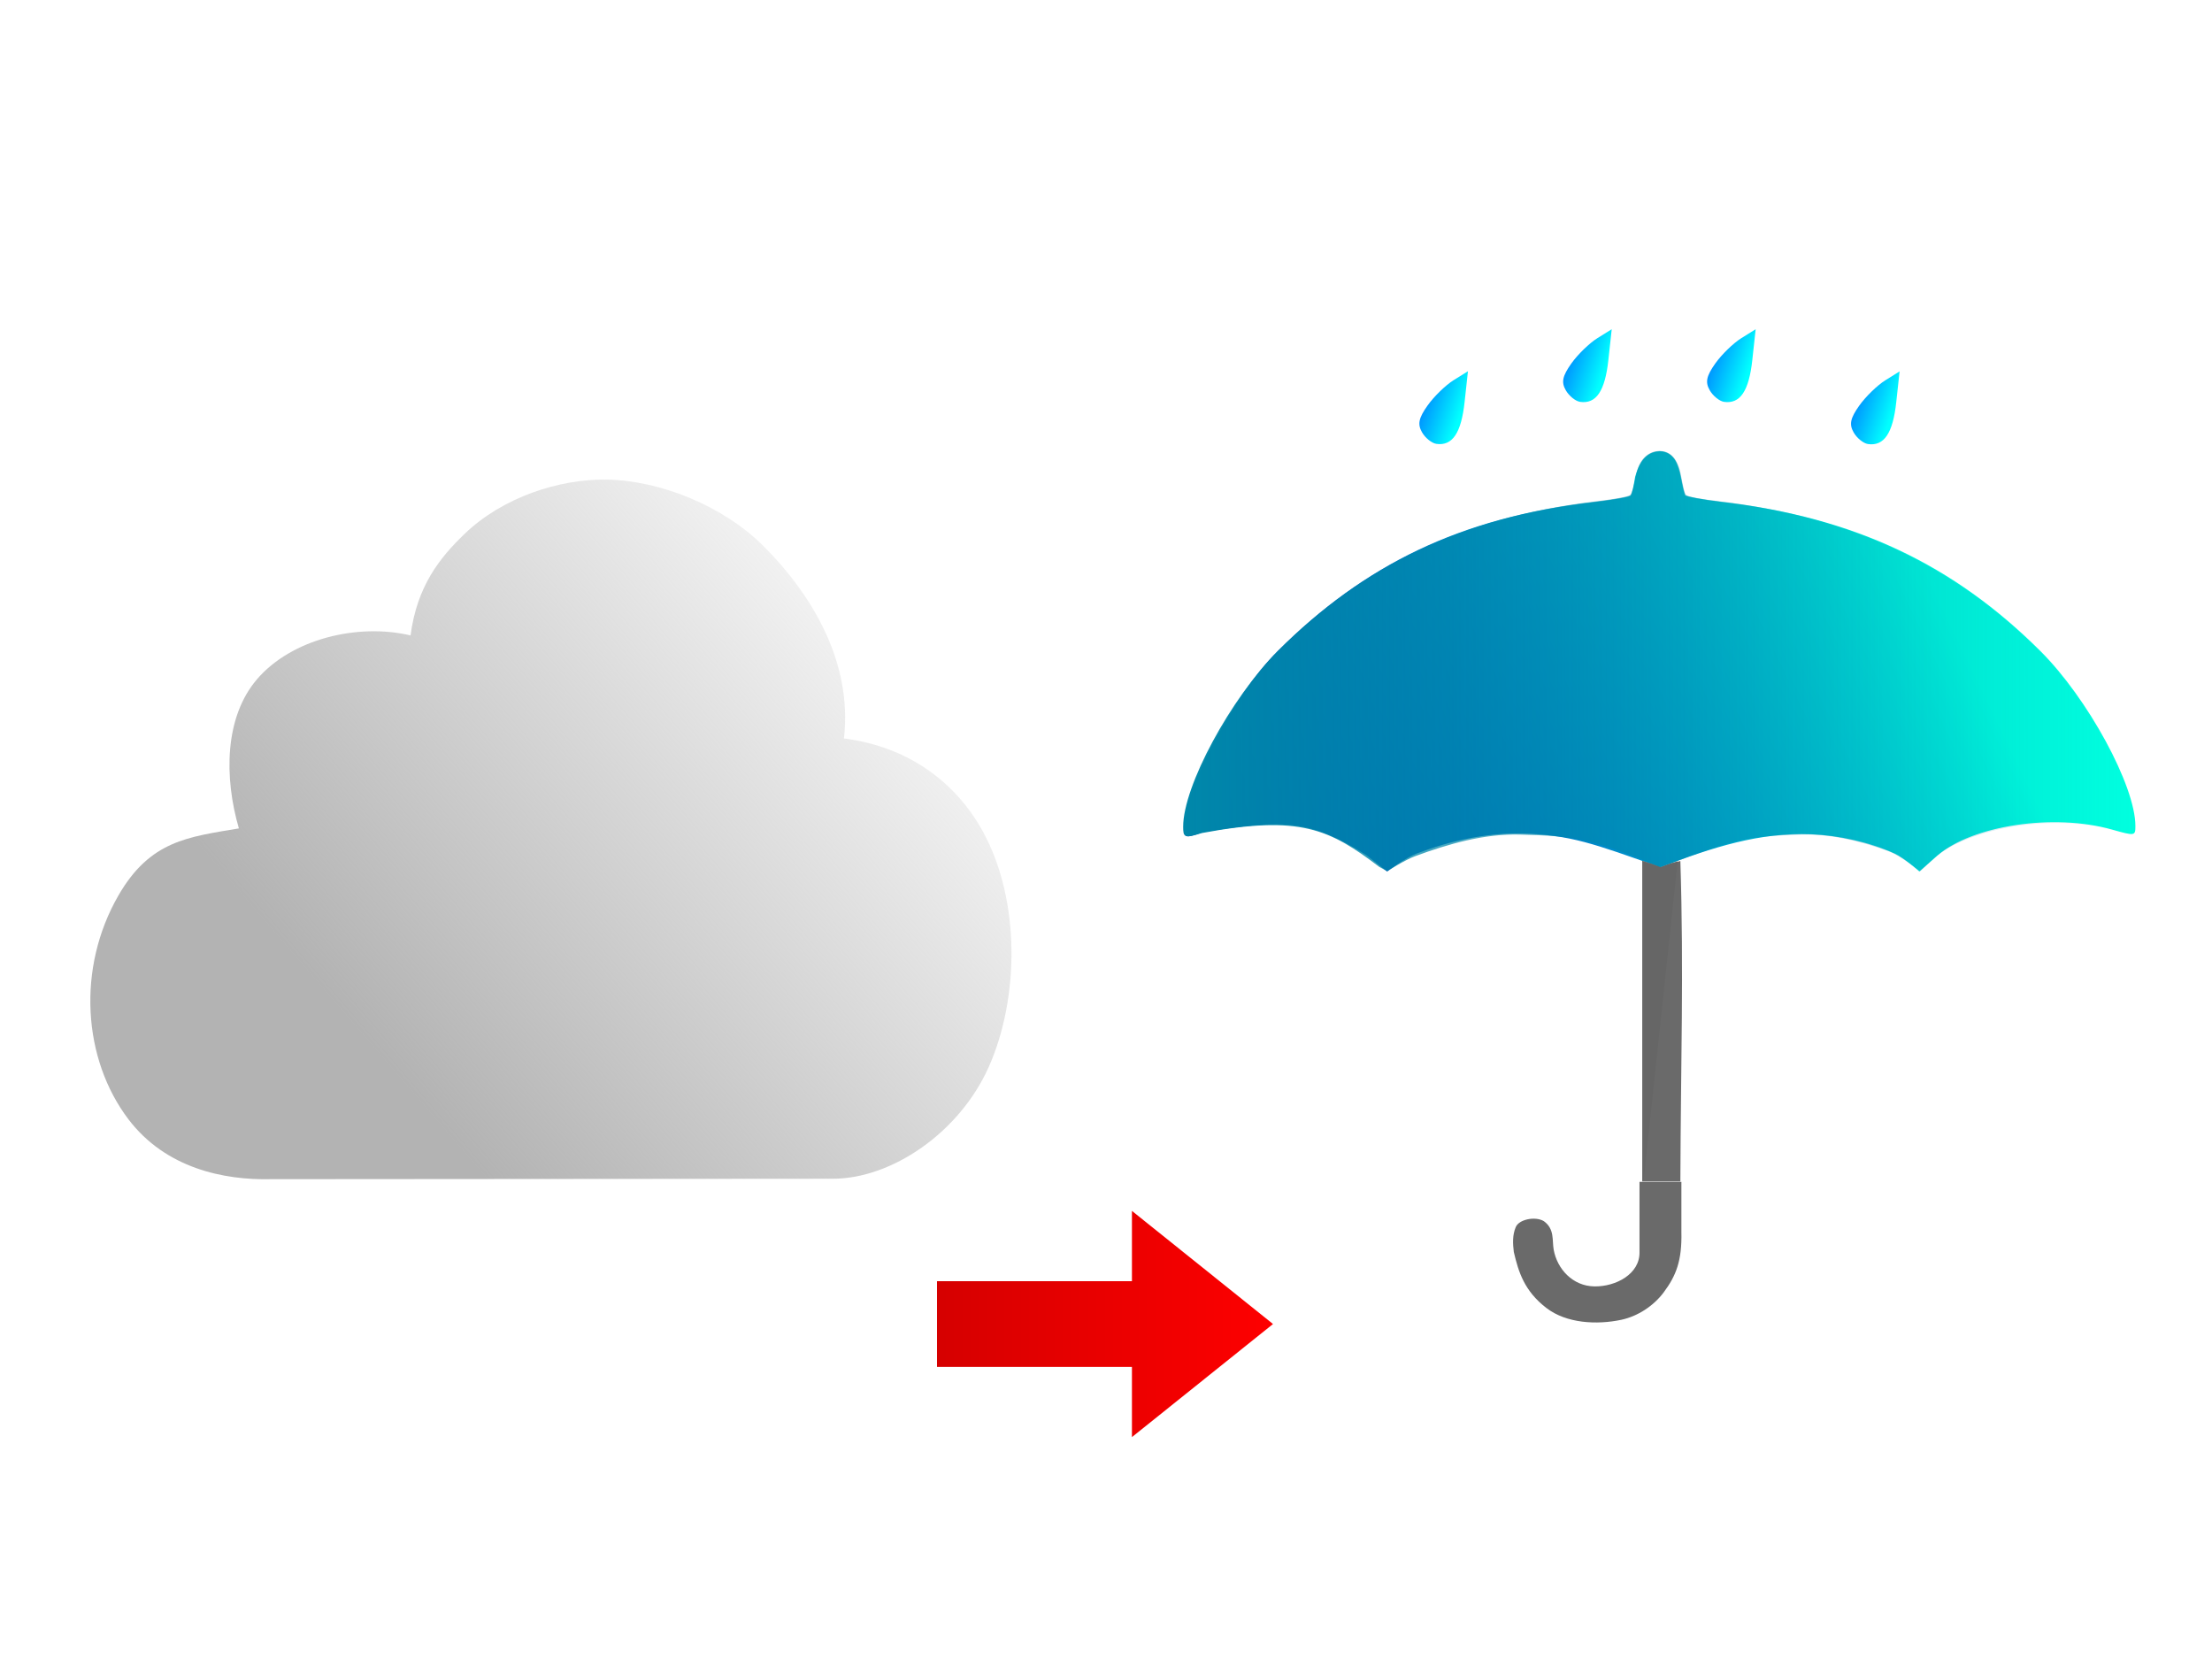 <svg width="80" height="60" enable-background="new" viewBox="0 0 80 60" xmlns="http://www.w3.org/2000/svg" xmlns:xlink="http://www.w3.org/1999/xlink"><defs><linearGradient id="l" x1="28.403" x2="32.166" y1="7.993" y2="9.319" gradientTransform="translate(52.965 -13.869)" gradientUnits="userSpaceOnUse" xlink:href="#a"/><linearGradient id="a"><stop stop-color="#00f" offset="0"/><stop stop-color="#0ff" offset="1"/></linearGradient><linearGradient id="c"><stop stop-color="#08a" offset="0"/><stop stop-color="#08a" stop-opacity="0" offset="1"/></linearGradient><linearGradient id="b"><stop stop-color="#0015b6" offset="0"/><stop stop-color="#00ffdf" offset="1"/></linearGradient><linearGradient id="d"><stop stop-color="#b3b3b3" offset="0"/><stop stop-color="#b3b3b3" stop-opacity="0" offset="1"/></linearGradient><linearGradient id="p" x1="28.403" x2="32.166" y1="7.993" y2="9.319" gradientTransform="translate(-.99 .228)" gradientUnits="userSpaceOnUse" xlink:href="#a"/><linearGradient id="n" x1="28.403" x2="32.166" y1="7.993" y2="9.319" gradientTransform="translate(65.948 -11.969)" gradientUnits="userSpaceOnUse" xlink:href="#a"/><linearGradient id="j" x1="28.403" x2="32.166" y1="7.993" y2="9.319" gradientTransform="translate(59.456 -13.869)" gradientUnits="userSpaceOnUse" xlink:href="#a"/><linearGradient id="g" x1="33.337" x2="46.389" y1="51.885" y2="51.885" gradientTransform="translate(.1 -4)" gradientUnits="userSpaceOnUse"><stop stop-color="#d40000" offset="0"/><stop stop-color="red" offset="1"/></linearGradient><linearGradient id="h" x1="22.107" x2="58.052" y1="30.016" y2="14.106" gradientUnits="userSpaceOnUse" xlink:href="#b"/><linearGradient id="i" x1="22.607" x2="67.214" y1="17.34" y2="17.34" gradientUnits="userSpaceOnUse" xlink:href="#c"/><linearGradient id="e" x1="33.224" x2="64.158" y1="40.922" y2="8.928" gradientUnits="userSpaceOnUse" xlink:href="#d"/><filter id="f" color-interpolation-filters="sRGB"><feColorMatrix result="fbSourceGraphic" values="0.974 0 0 0.098 0.013 0 0.974 0 0.098 0.013 0 0 0.974 0.098 0.013 0 0 0 1 0"/><feColorMatrix in="fbSourceGraphic" result="fbSourceGraphicAlpha" values="0 0 0 -1 0 0 0 0 -1 0 0 0 0 -1 0 0 0 0 1 0"/><feColorMatrix in="fbSourceGraphic" values="0.927 0 0 0.03 0.036 0 0.927 0 0.03 0.036 0 0 0.927 0.03 0.036 0 0 0 1 0"/></filter><filter id="k" color-interpolation-filters="sRGB"><feComponentTransfer result="component"><feFuncR amplitude="2" exponent="2" offset="-.7" type="gamma"/><feFuncG amplitude="2" exponent="2" offset="-.7" type="gamma"/><feFuncB amplitude="2" exponent="2" offset="-.7" type="gamma"/></feComponentTransfer></filter><filter id="m" color-interpolation-filters="sRGB"><feComponentTransfer result="component"><feFuncR amplitude="2" exponent="2" offset="-.7" type="gamma"/><feFuncG amplitude="2" exponent="2" offset="-.7" type="gamma"/><feFuncB amplitude="2" exponent="2" offset="-.7" type="gamma"/></feComponentTransfer></filter><filter id="o" color-interpolation-filters="sRGB"><feComponentTransfer result="component"><feFuncR amplitude="2" exponent="2" offset="-.7" type="gamma"/><feFuncG amplitude="2" exponent="2" offset="-.7" type="gamma"/><feFuncB amplitude="2" exponent="2" offset="-.7" type="gamma"/></feComponentTransfer></filter><filter id="q" color-interpolation-filters="sRGB"><feComponentTransfer result="component"><feFuncR amplitude="2" exponent="2" offset="-.7" type="gamma"/><feFuncG amplitude="2" exponent="2" offset="-.7" type="gamma"/><feFuncB amplitude="2" exponent="2" offset="-.7" type="gamma"/></feComponentTransfer></filter></defs><path transform="matrix(.573 0 0 .687 -5.901 9.398)" d="M48.579 11.568c-2.966-.038-6.537.92-8.953 2.855-1.59 1.273-3.007 2.763-3.414 5.348-3.33-.657-7.517.183-9.7 2.315-2.05 2.004-2.07 5.165-1.136 7.844-3.185.452-5.595.632-7.596 3.521-2.655 3.832-2.252 8.628.62 11.787 2.347 2.582 6.017 3.22 9.016 3.158l35.451-.022c3.723-.002 7.992-2.437 9.834-5.875 1.938-3.617 2.021-8.795-.376-12.423-1.694-2.563-4.69-4.453-8.758-4.88.544-3.986-1.963-7.51-5.044-10.1-2.537-2.13-6.536-3.485-9.944-3.528z" color="#000" enable-background="accumulate" fill="url(#e)" filter="url(#f)" stroke="url(#P)" stroke-linejoin="round" stroke-width=".319" style="font-feature-settings:normal;font-variant-alternates:normal;font-variant-caps:normal;font-variant-ligatures:normal;font-variant-numeric:normal;font-variant-position:normal;isolation:auto;mix-blend-mode:normal;shape-padding:0;text-decoration-color:#000;text-decoration-line:none;text-decoration-style:solid;text-indent:0;text-orientation:mixed;text-transform:none;white-space:normal"/><path d="M40.938 43.794v2.541h-7.05v3.1h7.05v2.54l5.102-4.09-2.551-2.046z" fill="url(#g)" fill-rule="evenodd" paint-order="stroke markers fill"/><g stroke-width="1.355" fill-rule="evenodd"><g fill="url(#h)" transform="matrix(.771 0 0 .707 25.361 11.65)"><path d="M38.542 26.165c-1.699-.05-3.426.37-4.995 1.024-.508.211-1.374.914-1.374.914l-.968-.835c-2.615-1.787-3.767-1.847-7.62-1.194-.836.296-.977.423-.942-.36.08-1.787 2.178-6.472 4.41-8.897 4.06-4.411 8.54-6.81 14.756-7.601.894-.114 1.713-.266 1.785-.34.073-.073.14-.498.216-.969.266-1.02.678-1.265 1.154-1.306.36.021.565.214.694.419.31.532.317 1.32.494 1.839.073.073.868.231 1.761.345 6.216.792 10.848 3.213 14.908 7.625 2.225 2.417 4.453 6.89 4.453 8.945 0 .512-.017.517-1.097.184-2.745-.846-6.567-.209-8.195 1.334l-.84.81s-.72-.697-1.157-.914c-1.212-.6-2.653-.933-3.912-.989-2.417-.106-4.626.66-7.085 1.69-3.122-1.21-4.223-1.658-6.446-1.724z"/><path d="M45.802 27.58l-.814.308-.787-.283v16.36m-.045 0h1.747m-1.89.014v3.582c.026 1.141-1.12 1.779-2.105 1.767-1.042-.012-1.759-.907-1.92-1.875-.08-.49.051-1.06-.465-1.465-.402-.26-1.173-.092-1.318.314-.157.408-.135.848-.088 1.264.219 1.017.488 1.993 1.53 2.867.938.786 2.356.87 3.516.602.77-.18 1.513-.712 1.984-1.401.587-.858.861-1.628.831-3.083v-2.572" fill="#666" opacity=".97"/><path d="M53.7 45.426c0-4.864.006-6.86.012-4.437.007 2.423.007 6.403 0 8.843-.006 2.44-.012.458-.012-4.406z" opacity=".83" paint-order="markers stroke fill"/></g><path d="M59.712 31.23l.35.127.342-.128.369-.089c.127 4.074.014 7.206 0 11.588h-1.38v-11.6z" fill="#666" opacity=".97" paint-order="markers fill stroke"/><path d="M38.418 26.216c-1.676-.056-3.374.476-4.93 1.103-.503.203-1.308.768-1.308.768l-.373-.219c-2.325-1.925-3.7-2.674-8.332-1.73-.836.297-.868.188-.868-.328 0-2.076 2.22-6.564 4.452-9 4.06-4.432 8.763-6.854 14.978-7.65.894-.114 1.47-.242 1.542-.316.073-.074.195-.524.27-.997.135-.837.594-1.255 1.108-1.255s.866.418 1 1.255c.1.571.167.923.24.997.072.074.614.202 1.507.316 6.216.796 10.997 3.218 15.057 7.65 2.225 2.429 4.453 6.923 4.453 8.987 0 .515-.017.52-1.097.185-2.745-.85-6.666-.109-8.294 1.441l-.641.664s-.964-.811-1.473-1.015c-1.34-.535-2.819-.924-4.259-.856-2.24.105-2.721.117-6.463 1.673-3.343-1.571-4.31-1.598-6.57-1.673z" fill="url(#i)" transform="matrix(.771 0 0 .707 25.361 11.65)"/></g><g stroke-width="1.246"><path d="M92.036-6.65l-.648.404c-.357.221-.885.734-1.172 1.138-.403.568-.46.843-.252 1.205.148.259.44.494.646.524.726.105 1.123-.486 1.276-1.889z" enable-background="new" fill="url(#j)" filter="url(#k)" transform="matrix(.802 0 0 .803 -10.317 17.247)"/><path d="M85.545-6.65l-.648.404c-.357.221-.885.734-1.172 1.138-.403.568-.46.843-.252 1.205.148.259.44.494.646.524.726.105 1.123-.486 1.276-1.889z" enable-background="new" fill="url(#l)" filter="url(#m)" transform="matrix(.802 0 0 .803 -10.317 17.247)"/><path d="M98.527-4.751l-.648.404c-.357.222-.885.735-1.172 1.139-.403.567-.46.842-.252 1.205.148.259.44.494.646.524.726.105 1.123-.486 1.276-1.89z" enable-background="new" fill="url(#n)" filter="url(#o)" transform="matrix(.802 0 0 .803 -10.317 17.247)"/><path d="M31.589 7.447l-.648.404c-.357.222-.885.734-1.172 1.139-.403.567-.46.842-.252 1.205.148.258.44.493.646.523.726.105 1.123-.486 1.276-1.889z" enable-background="new" fill="url(#p)" filter="url(#q)" transform="matrix(.802 0 0 .803 27.756 7.446)"/></g></svg>